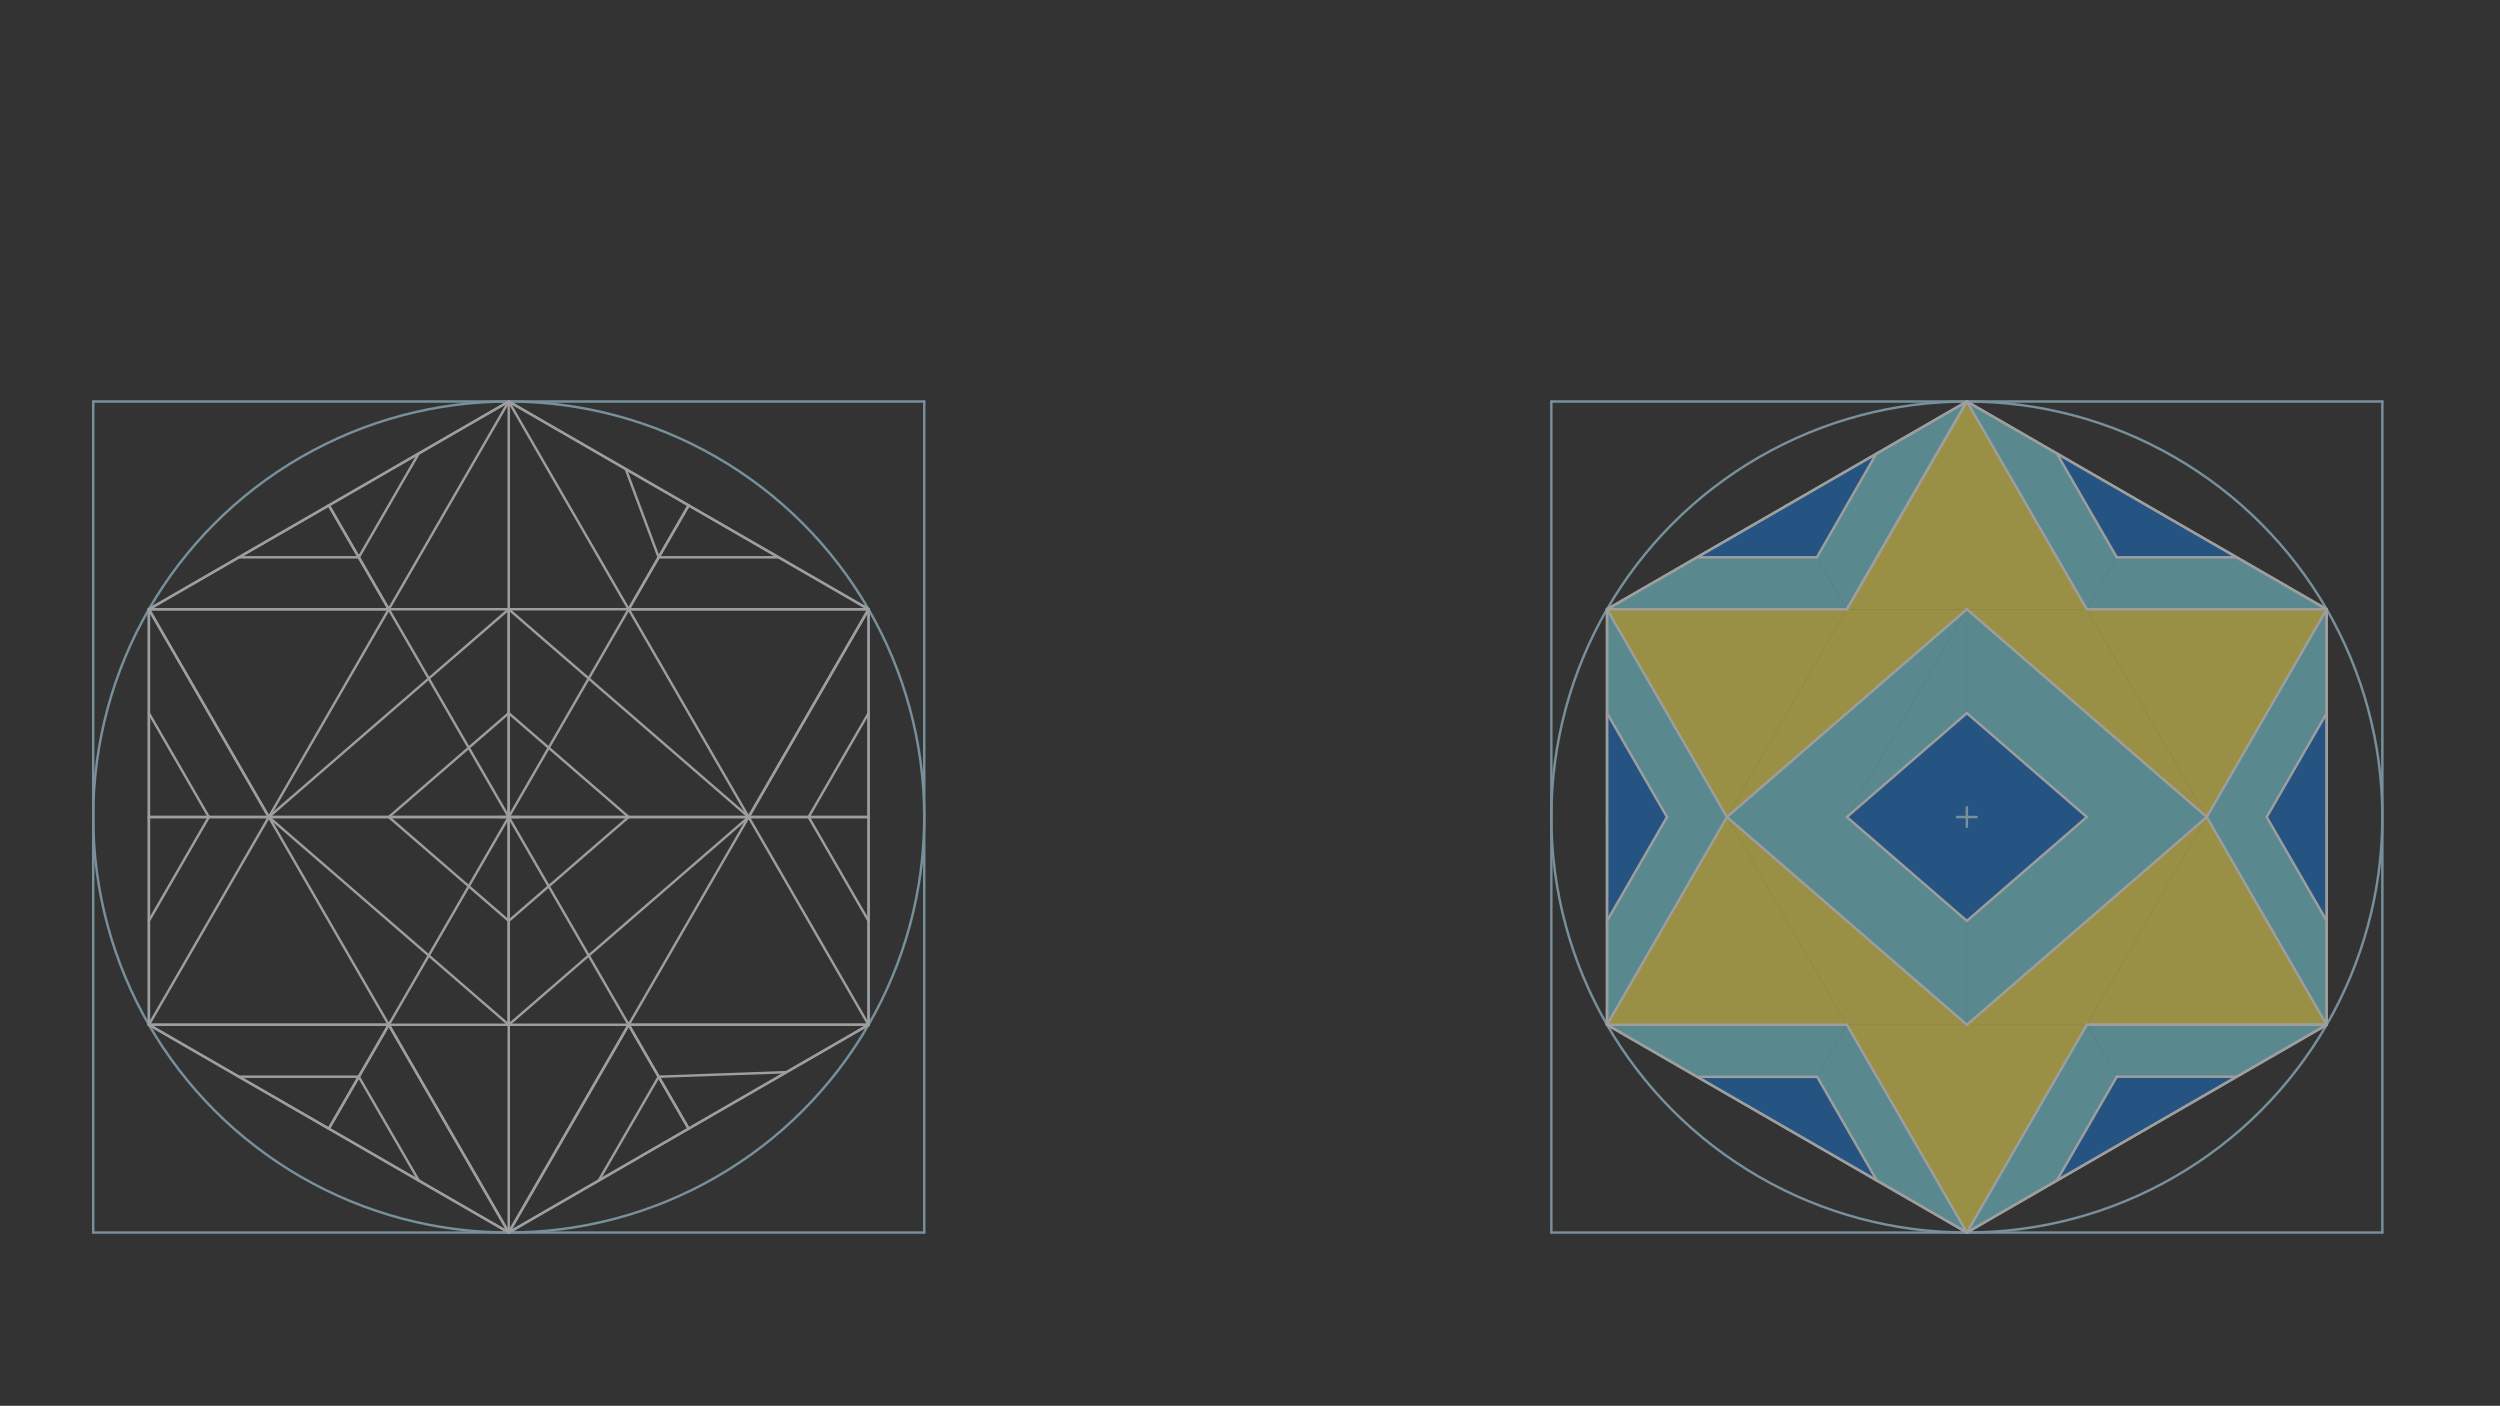 <svg xmlns="http://www.w3.org/2000/svg" class="svg--1it" height="100%" preserveAspectRatio="xMidYMid meet" viewBox="0 0 1023.307 575.433" width="100%"><rect x="0" y="0" width="1023.307" height="575.433" fill="#333333" stroke="none"/><defs><marker id="marker-arrow" markerHeight="16" markerUnits="userSpaceOnUse" markerWidth="24" orient="auto-start-reverse" refX="24" refY="4" viewBox="0 0 24 8"><path d="M 0 0 L 24 4 L 0 8 z" stroke="inherit"></path></marker></defs><g class="aux-layer--1FB"></g><g class="main-layer--3Vd"><g class="element--2qn"><g fill="#FFEE58" opacity="0.5"><path d="M 657.785 249.382 L 755.98 249.382 L 706.882 334.421 L 706.882 334.421 L 657.785 249.382 Z" stroke="none"></path></g></g><g class="element--2qn"><g fill="#FFEE58" opacity="0.5"><path d="M 706.882 334.421 L 755.98 249.382 L 755.98 249.382 L 805.078 249.382 L 706.882 334.421 Z" stroke="none"></path></g></g><g class="element--2qn"><g fill="#FFEE58" opacity="0.5"><path d="M 755.98 249.382 L 854.175 249.382 L 805.078 164.343 L 755.98 249.382 Z" stroke="none"></path></g></g><g class="element--2qn"><g fill="#FFEE58" opacity="0.5"><path d="M 854.175 249.382 L 903.273 334.421 L 952.37 249.382 L 854.175 249.382 Z" stroke="none"></path></g></g><g class="element--2qn"><g fill="#FFEE58" opacity="0.5"><path d="M 854.175 419.461 L 854.175 419.461 L 952.37 419.461 L 903.273 334.421 L 854.175 419.461 Z" stroke="none"></path></g></g><g class="element--2qn"><g fill="#FFEE58" opacity="0.5"><path d="M 854.175 419.461 L 755.98 419.461 L 805.078 504.5 L 854.175 419.461 Z" stroke="none"></path></g></g><g class="element--2qn"><g fill="#FFEE58" opacity="0.5"><path d="M 657.785 419.461 L 755.98 419.461 L 706.882 334.421 L 657.785 419.461 Z" stroke="none"></path></g></g><g class="element--2qn"><g fill="#FFEE58" opacity="0.5"><path d="M 706.882 334.421 L 805.078 419.461 L 755.98 419.461 L 706.882 334.421 Z" stroke="none"></path></g></g><g class="element--2qn"><g fill="#FFEE58" opacity="0.5"><path d="M 805.078 419.461 L 903.273 334.421 L 854.175 419.461 L 805.078 419.461 Z" stroke="none"></path></g></g><g class="element--2qn"><g fill="#FFEE58" opacity="0.5"><path d="M 854.175 249.382 L 805.078 249.382 L 903.273 334.421 L 854.175 249.382 Z" stroke="none"></path></g></g><g class="element--2qn"><g fill="#80DEEA" opacity="0.5"><path d="M 706.882 334.421 L 755.98 334.421 L 805.078 249.382 L 706.882 334.421 Z" stroke="none"></path></g></g><g class="element--2qn"><g fill="#80DEEA" opacity="0.5"><path d="M 755.98 334.421 L 805.078 291.902 L 805.078 249.382 L 755.98 334.421 Z" stroke="none"></path></g></g><g class="element--2qn"><g fill="#80DEEA" opacity="0.5"><path d="M 805.078 249.382 L 903.273 334.421 L 854.175 334.421 L 805.078 291.902 L 805.078 249.382 Z" stroke="none"></path></g></g><g class="element--2qn"><g fill="#80DEEA" opacity="0.5"><path d="M 854.175 334.421 L 903.273 334.421 L 805.078 419.461 L 805.078 376.941 L 854.175 334.421 Z" stroke="none"></path></g></g><g class="element--2qn"><g fill="#80DEEA" opacity="0.5"><path d="M 805.078 376.941 L 805.078 376.941 L 755.98 334.421 L 706.882 334.421 L 805.078 419.461 L 805.078 376.941 Z" stroke="none"></path></g></g><g class="element--2qn"><g fill="#80DEEA" opacity="0.5"><path d="M 657.785 419.461 L 694.727 440.789 L 743.825 440.789 L 755.98 419.461 L 755.98 419.461 L 657.785 419.461 Z" stroke="none"></path></g></g><g class="element--2qn"><g fill="#80DEEA" opacity="0.5"><path d="M 743.825 440.789 L 755.98 419.461 L 805.078 504.5 L 768.254 483.24 L 743.825 440.789 Z" stroke="none"></path></g></g><g class="element--2qn"><g fill="#80DEEA" opacity="0.5"><path d="M 805.078 504.5 L 841.901 483.24 L 866.449 440.72 L 854.175 419.461 L 805.078 504.5 Z" stroke="none"></path></g></g><g class="element--2qn"><g fill="#80DEEA" opacity="0.5"><path d="M 866.449 440.72 L 915.547 440.72 L 952.37 419.461 L 854.175 419.461 L 866.449 440.72 Z" stroke="none"></path></g></g><g class="element--2qn"><g fill="#80DEEA" opacity="0.5"><path d="M 952.37 419.461 L 952.37 376.941 L 927.821 334.421 L 903.273 334.421 L 952.37 419.461 Z" stroke="none"></path></g></g><g class="element--2qn"><g fill="#80DEEA" opacity="0.5"><path d="M 952.37 291.902 L 952.37 291.902 L 927.821 334.421 L 903.273 334.421 L 952.37 249.382 L 952.37 291.902 Z" stroke="none"></path></g></g><g class="element--2qn"><g fill="#80DEEA" opacity="0.5"><path d="M 915.547 228.122 L 915.547 228.122 L 866.449 228.122 L 854.175 249.382 L 952.37 249.382 L 915.547 228.122 Z" stroke="none"></path></g></g><g class="element--2qn"><g fill="#80DEEA" opacity="0.5"><path d="M 866.449 228.122 L 854.175 249.382 L 805.078 164.343 L 841.901 185.602 L 866.449 228.122 Z" stroke="none"></path></g></g><g class="element--2qn"><g fill="#80DEEA" opacity="0.5"><path d="M 743.706 228.122 L 755.98 249.382 L 805.078 164.343 L 767.974 185.764 L 743.706 228.122 Z" stroke="none"></path></g></g><g class="element--2qn"><g fill="#80DEEA" opacity="0.5"><path d="M 657.785 249.382 L 755.98 249.382 L 743.706 228.122 L 694.608 228.122 L 657.785 249.382 Z" stroke="none"></path></g></g><g class="element--2qn"><g fill="#80DEEA" opacity="0.5"><path d="M 657.785 249.382 L 657.785 291.902 L 682.334 334.421 L 706.882 334.421 L 706.882 334.421 L 657.785 249.382 Z" stroke="none"></path></g></g><g class="element--2qn"><g fill="#80DEEA" opacity="0.5"><path d="M 682.334 334.421 L 706.882 334.421 L 657.785 419.461 L 657.785 376.941 L 682.334 334.421 Z" stroke="none"></path></g></g><g class="element--2qn"><g fill="#1976D2" opacity="0.5"><path d="M 657.785 291.902 L 682.334 334.421 L 657.785 376.941 L 657.785 291.902 Z" stroke="none"></path></g></g><g class="element--2qn"><g fill="#1976D2" opacity="0.5"><path d="M 755.98 334.421 L 805.078 291.902 L 854.175 334.421 L 805.078 376.941 L 756.156 334.016 Z" stroke="none"></path></g></g><g class="element--2qn"><g fill="#1976D2" opacity="0.5"><path d="M 927.821 334.421 L 952.37 291.902 L 952.37 376.941 L 927.821 334.421 Z" stroke="none"></path></g></g><g class="element--2qn"><g fill="#1976D2" opacity="0.5"><path d="M 915.547 440.72 L 866.449 440.72 L 841.901 483.24 L 909.156 445.016 Z" stroke="none"></path></g></g><g class="element--2qn"><g fill="#1976D2" opacity="0.5"><path d="M 768.254 483.24 L 743.825 440.789 L 694.727 440.789 L 762.156 480.016 Z" stroke="none"></path></g></g><g class="element--2qn"><g fill="#1976D2" opacity="0.5"><path d="M 841.901 185.602 L 915.547 228.122 L 866.449 228.122 L 841.901 185.602 Z" stroke="none"></path></g></g><g class="element--2qn"><g fill="#1976D2" opacity="0.5"><path d="M 743.706 228.122 L 767.974 185.764 L 694.608 228.122 L 743.706 228.122 Z" stroke="none"></path></g></g><g class="element--2qn"><line stroke="#78909C" stroke-dasharray="none" stroke-linecap="round" stroke-width="1" x1="38.156" x2="378.314" y1="504.5" y2="504.5"></line></g><g class="element--2qn"><line stroke="#78909C" stroke-dasharray="none" stroke-linecap="round" stroke-width="1" x1="38.156" x2="38.156" y1="504.5" y2="164.343"></line></g><g class="element--2qn"><line stroke="#78909C" stroke-dasharray="none" stroke-linecap="round" stroke-width="1" x1="38.156" x2="378.314" y1="164.343" y2="164.343"></line></g><g class="element--2qn"><line stroke="#78909C" stroke-dasharray="none" stroke-linecap="round" stroke-width="1" x1="378.314" x2="378.314" y1="164.343" y2="504.5"></line></g><g class="element--2qn"><line stroke="#78909C" stroke-dasharray="none" stroke-linecap="round" stroke-width="1" x1="975.156" x2="975.156" y1="504.5" y2="164.343"></line></g><g class="element--2qn"><line stroke="#78909C" stroke-dasharray="none" stroke-linecap="round" stroke-width="1" x1="975.156" x2="634.999" y1="164.343" y2="164.343"></line></g><g class="element--2qn"><line stroke="#78909C" stroke-dasharray="none" stroke-linecap="round" stroke-width="1" x1="634.999" x2="634.999" y1="164.343" y2="504.5"></line></g><g class="element--2qn"><line stroke="#78909C" stroke-dasharray="none" stroke-linecap="round" stroke-width="1" x1="634.999" x2="975.156" y1="504.5" y2="504.5"></line></g><g class="element--2qn"><g class="center--1s5"><line x1="204.235" y1="334.421" x2="212.235" y2="334.421" stroke="#78909C" stroke-width="1" stroke-linecap="round"></line><line x1="208.235" y1="330.421" x2="208.235" y2="338.421" stroke="#78909C" stroke-width="1" stroke-linecap="round"></line><circle class="hit--230" cx="208.235" cy="334.421" r="4" stroke="none" fill="transparent"></circle></g><circle cx="208.235" cy="334.421" fill="none" r="170.079" stroke="#78909C" stroke-dasharray="none" stroke-width="1"></circle></g><g class="element--2qn"><line stroke="#78909C" stroke-dasharray="none" stroke-linecap="round" stroke-width="1" x1="60.942" x2="208.235" y1="249.382" y2="164.343"></line></g><g class="element--2qn"><line stroke="#78909C" stroke-dasharray="none" stroke-linecap="round" stroke-width="1" x1="208.235" x2="355.527" y1="164.343" y2="249.382"></line></g><g class="element--2qn"><line stroke="#78909C" stroke-dasharray="none" stroke-linecap="round" stroke-width="1" x1="355.527" x2="355.527" y1="249.382" y2="419.461"></line></g><g class="element--2qn"><line stroke="#78909C" stroke-dasharray="none" stroke-linecap="round" stroke-width="1" x1="355.528" x2="208.235" y1="419.461" y2="504.5"></line></g><g class="element--2qn"><line stroke="#78909C" stroke-dasharray="none" stroke-linecap="round" stroke-width="1" x1="208.235" x2="60.942" y1="504.5" y2="419.461"></line></g><g class="element--2qn"><line stroke="#78909C" stroke-dasharray="none" stroke-linecap="round" stroke-width="1" x1="60.942" x2="60.942" y1="419.461" y2="249.382"></line></g><g class="element--2qn"><g class="center--1s5"><line x1="801.078" y1="334.421" x2="809.078" y2="334.421" stroke="#78909C" stroke-width="1" stroke-linecap="round"></line><line x1="805.078" y1="330.421" x2="805.078" y2="338.421" stroke="#78909C" stroke-width="1" stroke-linecap="round"></line><circle class="hit--230" cx="805.078" cy="334.421" r="4" stroke="none" fill="transparent"></circle></g><circle cx="805.078" cy="334.421" fill="none" r="170.079" stroke="#78909C" stroke-dasharray="none" stroke-width="1"></circle></g><g class="element--2qn"><line stroke="#9E9E9E" stroke-dasharray="none" stroke-linecap="round" stroke-width="1" x1="657.785" x2="805.078" y1="249.382" y2="164.343"></line></g><g class="element--2qn"><line stroke="#9E9E9E" stroke-dasharray="none" stroke-linecap="round" stroke-width="1" x1="952.37" x2="805.078" y1="249.382" y2="164.343"></line></g><g class="element--2qn"><line stroke="#9E9E9E" stroke-dasharray="none" stroke-linecap="round" stroke-width="1" x1="952.37" x2="952.37" y1="249.382" y2="419.461"></line></g><g class="element--2qn"><line stroke="#9E9E9E" stroke-dasharray="none" stroke-linecap="round" stroke-width="1" x1="952.37" x2="805.078" y1="419.461" y2="504.5"></line></g><g class="element--2qn"><line stroke="#9E9E9E" stroke-dasharray="none" stroke-linecap="round" stroke-width="1" x1="805.078" x2="657.785" y1="504.5" y2="419.461"></line></g><g class="element--2qn"><line stroke="#9E9E9E" stroke-dasharray="none" stroke-linecap="round" stroke-width="1" x1="657.785" x2="657.785" y1="419.461" y2="249.382"></line></g><g class="element--2qn"><line stroke="#9E9E9E" stroke-dasharray="none" stroke-linecap="round" stroke-width="1" x1="134.589" x2="281.881" y1="206.862" y2="461.98"></line></g><g class="element--2qn"><line stroke="#9E9E9E" stroke-dasharray="none" stroke-linecap="round" stroke-width="1" x1="281.881" x2="134.589" y1="206.862" y2="461.98"></line></g><g class="element--2qn"><line stroke="#9E9E9E" stroke-dasharray="none" stroke-linecap="round" stroke-width="1" x1="355.527" x2="60.942" y1="334.421" y2="334.421"></line></g><g class="element--2qn"><line stroke="#9E9E9E" stroke-dasharray="none" stroke-linecap="round" stroke-width="1" x1="208.235" x2="208.235" y1="164.343" y2="504.5"></line></g><g class="element--2qn"><line stroke="#9E9E9E" stroke-dasharray="none" stroke-linecap="round" stroke-width="1" x1="60.942" x2="355.527" y1="249.382" y2="249.382"></line></g><g class="element--2qn"><line stroke="#9E9E9E" stroke-dasharray="none" stroke-linecap="round" stroke-width="1" x1="355.527" x2="60.942" y1="419.461" y2="419.461"></line></g><g class="element--2qn"><line stroke="#9E9E9E" stroke-dasharray="none" stroke-linecap="round" stroke-width="1" x1="60.942" x2="208.235" y1="249.382" y2="504.5"></line></g><g class="element--2qn"><line stroke="#9E9E9E" stroke-dasharray="none" stroke-linecap="round" stroke-width="1" x1="208.235" x2="355.527" y1="504.5" y2="249.382"></line></g><g class="element--2qn"><line stroke="#9E9E9E" stroke-dasharray="none" stroke-linecap="round" stroke-width="1" x1="159.137" x2="110.04" y1="249.382" y2="334.421"></line></g><g class="element--2qn"><line stroke="#9E9E9E" stroke-dasharray="none" stroke-linecap="round" stroke-width="1" x1="306.43" x2="257.332" y1="334.421" y2="249.382"></line></g><g class="element--2qn"><line stroke="#9E9E9E" stroke-dasharray="none" stroke-linecap="round" stroke-width="1" x1="159.137" x2="208.235" y1="249.382" y2="164.343"></line></g><g class="element--2qn"><line stroke="#9E9E9E" stroke-dasharray="none" stroke-linecap="round" stroke-width="1" x1="159.137" x2="60.942" y1="249.382" y2="249.382"></line></g><g class="element--2qn"><line stroke="#9E9E9E" stroke-dasharray="none" stroke-linecap="round" stroke-width="1" x1="60.942" x2="110.04" y1="249.382" y2="334.421"></line></g><g class="element--2qn"><line stroke="#9E9E9E" stroke-dasharray="none" stroke-linecap="round" stroke-width="1" x1="110.04" x2="60.942" y1="334.421" y2="419.461"></line></g><g class="element--2qn"><line stroke="#9E9E9E" stroke-dasharray="none" stroke-linecap="round" stroke-width="1" x1="60.942" x2="159.137" y1="419.461" y2="419.461"></line></g><g class="element--2qn"><line stroke="#9E9E9E" stroke-dasharray="none" stroke-linecap="round" stroke-width="1" x1="159.137" x2="208.235" y1="419.461" y2="504.5"></line></g><g class="element--2qn"><line stroke="#9E9E9E" stroke-dasharray="none" stroke-linecap="round" stroke-width="1" x1="208.235" x2="257.332" y1="504.5" y2="419.461"></line></g><g class="element--2qn"><line stroke="#9E9E9E" stroke-dasharray="none" stroke-linecap="round" stroke-width="1" x1="257.332" x2="355.527" y1="419.461" y2="419.461"></line></g><g class="element--2qn"><line stroke="#9E9E9E" stroke-dasharray="none" stroke-linecap="round" stroke-width="1" x1="355.527" x2="306.43" y1="419.461" y2="334.421"></line></g><g class="element--2qn"><line stroke="#9E9E9E" stroke-dasharray="none" stroke-linecap="round" stroke-width="1" x1="257.332" x2="355.527" y1="249.382" y2="249.382"></line></g><g class="element--2qn"><line stroke="#9E9E9E" stroke-dasharray="none" stroke-linecap="round" stroke-width="1" x1="355.527" x2="306.43" y1="249.382" y2="334.421"></line></g><g class="element--2qn"><line stroke="#9E9E9E" stroke-dasharray="none" stroke-linecap="round" stroke-width="1" x1="208.235" x2="257.332" y1="164.343" y2="249.382"></line></g><g class="element--2qn"><line stroke="#9E9E9E" stroke-dasharray="none" stroke-linecap="round" stroke-width="1" x1="208.235" x2="134.589" y1="164.343" y2="206.862"></line></g><g class="element--2qn"><line stroke="#9E9E9E" stroke-dasharray="none" stroke-linecap="round" stroke-width="1" x1="134.589" x2="60.942" y1="206.862" y2="249.382"></line></g><g class="element--2qn"><line stroke="#9E9E9E" stroke-dasharray="none" stroke-linecap="round" stroke-width="1" x1="134.589" x2="159.137" y1="206.862" y2="249.382"></line></g><g class="element--2qn"><line stroke="#9E9E9E" stroke-dasharray="none" stroke-linecap="round" stroke-width="1" x1="97.766" x2="146.863" y1="228.122" y2="228.122"></line></g><g class="element--2qn"><line stroke="#9E9E9E" stroke-dasharray="none" stroke-linecap="round" stroke-width="1" x1="146.863" x2="171.412" y1="228.122" y2="185.602"></line></g><g class="element--2qn"><line stroke="#9E9E9E" stroke-dasharray="none" stroke-linecap="round" stroke-width="1" x1="281.881" x2="355.527" y1="206.862" y2="249.382"></line></g><g class="element--2qn"><line stroke="#9E9E9E" stroke-dasharray="none" stroke-linecap="round" stroke-width="1" x1="257.332" x2="281.881" y1="249.382" y2="206.862"></line></g><g class="element--2qn"><line stroke="#9E9E9E" stroke-dasharray="none" stroke-linecap="round" stroke-width="1" x1="318.704" x2="269.607" y1="228.122" y2="228.122"></line></g><g class="element--2qn"><line stroke="#9E9E9E" stroke-dasharray="none" stroke-linecap="round" stroke-width="1" x1="281.881" x2="208.235" y1="206.862" y2="164.343"></line></g><g class="element--2qn"><line stroke="#9E9E9E" stroke-dasharray="none" stroke-linecap="round" stroke-width="1" x1="269.607" x2="256.139" y1="228.122" y2="192"></line></g><g class="element--2qn"><line stroke="#9E9E9E" stroke-dasharray="none" stroke-linecap="round" stroke-width="1" x1="355.527" x2="355.527" y1="334.421" y2="249.382"></line></g><g class="element--2qn"><line stroke="#9E9E9E" stroke-dasharray="none" stroke-linecap="round" stroke-width="1" x1="355.527" x2="355.527" y1="334.421" y2="419.461"></line></g><g class="element--2qn"><line stroke="#9E9E9E" stroke-dasharray="none" stroke-linecap="round" stroke-width="1" x1="355.527" x2="306.43" y1="334.421" y2="334.421"></line></g><g class="element--2qn"><line stroke="#9E9E9E" stroke-dasharray="none" stroke-linecap="round" stroke-width="1" x1="355.527" x2="330.979" y1="291.902" y2="334.421"></line></g><g class="element--2qn"><line stroke="#9E9E9E" stroke-dasharray="none" stroke-linecap="round" stroke-width="1" x1="330.979" x2="355.527" y1="334.421" y2="376.941"></line></g><g class="element--2qn"><line stroke="#9E9E9E" stroke-dasharray="none" stroke-linecap="round" stroke-width="1" x1="281.881" x2="355.527" y1="461.98" y2="419.461"></line></g><g class="element--2qn"><line stroke="#9E9E9E" stroke-dasharray="none" stroke-linecap="round" stroke-width="1" x1="281.881" x2="208.235" y1="461.98" y2="504.5"></line></g><g class="element--2qn"><line stroke="#9E9E9E" stroke-dasharray="none" stroke-linecap="round" stroke-width="1" x1="281.881" x2="257.332" y1="461.98" y2="419.461"></line></g><g class="element--2qn"><line stroke="#9E9E9E" stroke-dasharray="none" stroke-linecap="round" stroke-width="1" x1="245.058" x2="269.607" y1="483.24" y2="440.72"></line></g><g class="element--2qn"><line stroke="#9E9E9E" stroke-dasharray="none" stroke-linecap="round" stroke-width="1" x1="269.607" x2="321.932" y1="440.72" y2="438.857"></line></g><g class="element--2qn"><line stroke="#9E9E9E" stroke-dasharray="none" stroke-linecap="round" stroke-width="1" x1="159.137" x2="134.589" y1="419.461" y2="461.98"></line></g><g class="element--2qn"><line stroke="#9E9E9E" stroke-dasharray="none" stroke-linecap="round" stroke-width="1" x1="208.235" x2="134.589" y1="504.5" y2="461.98"></line></g><g class="element--2qn"><line stroke="#9E9E9E" stroke-dasharray="none" stroke-linecap="round" stroke-width="1" x1="134.589" x2="60.942" y1="461.98" y2="419.461"></line></g><g class="element--2qn"><line stroke="#9E9E9E" stroke-dasharray="none" stroke-linecap="round" stroke-width="1" x1="97.766" x2="146.863" y1="440.72" y2="440.72"></line></g><g class="element--2qn"><line stroke="#9E9E9E" stroke-dasharray="none" stroke-linecap="round" stroke-width="1" x1="146.863" x2="171.412" y1="440.72" y2="483.24"></line></g><g class="element--2qn"><line stroke="#9E9E9E" stroke-dasharray="none" stroke-linecap="round" stroke-width="1" x1="60.942" x2="60.942" y1="419.461" y2="334.421"></line></g><g class="element--2qn"><line stroke="#9E9E9E" stroke-dasharray="none" stroke-linecap="round" stroke-width="1" x1="60.942" x2="60.942" y1="334.421" y2="249.382"></line></g><g class="element--2qn"><line stroke="#9E9E9E" stroke-dasharray="none" stroke-linecap="round" stroke-width="1" x1="110.04" x2="60.942" y1="334.421" y2="334.421"></line></g><g class="element--2qn"><line stroke="#9E9E9E" stroke-dasharray="none" stroke-linecap="round" stroke-width="1" x1="60.942" x2="85.491" y1="291.902" y2="334.421"></line></g><g class="element--2qn"><line stroke="#9E9E9E" stroke-dasharray="none" stroke-linecap="round" stroke-width="1" x1="85.491" x2="60.942" y1="334.421" y2="376.941"></line></g><g class="element--2qn"><line stroke="#9E9E9E" stroke-dasharray="none" stroke-linecap="round" stroke-width="1" x1="110.04" x2="208.235" y1="334.421" y2="249.382"></line></g><g class="element--2qn"><line stroke="#9E9E9E" stroke-dasharray="none" stroke-linecap="round" stroke-width="1" x1="208.235" x2="306.43" y1="249.382" y2="334.421"></line></g><g class="element--2qn"><line stroke="#9E9E9E" stroke-dasharray="none" stroke-linecap="round" stroke-width="1" x1="306.43" x2="208.235" y1="334.421" y2="419.461"></line></g><g class="element--2qn"><line stroke="#9E9E9E" stroke-dasharray="none" stroke-linecap="round" stroke-width="1" x1="110.04" x2="208.235" y1="334.421" y2="419.461"></line></g><g class="element--2qn"><line stroke="#9E9E9E" stroke-dasharray="none" stroke-linecap="round" stroke-width="1" x1="110.04" x2="208.235" y1="334.421" y2="334.421"></line></g><g class="element--2qn"><line stroke="#9E9E9E" stroke-dasharray="none" stroke-linecap="round" stroke-width="1" x1="208.235" x2="306.43" y1="334.421" y2="334.421"></line></g><g class="element--2qn"><line stroke="#9E9E9E" stroke-dasharray="none" stroke-linecap="round" stroke-width="1" x1="208.235" x2="208.235" y1="249.382" y2="334.421"></line></g><g class="element--2qn"><line stroke="#9E9E9E" stroke-dasharray="none" stroke-linecap="round" stroke-width="1" x1="208.235" x2="208.235" y1="334.421" y2="419.461"></line></g><g class="element--2qn"><line stroke="#9E9E9E" stroke-dasharray="none" stroke-linecap="round" stroke-width="1" x1="159.137" x2="208.235" y1="334.421" y2="291.902"></line></g><g class="element--2qn"><line stroke="#9E9E9E" stroke-dasharray="none" stroke-linecap="round" stroke-width="1" x1="208.235" x2="257.332" y1="291.902" y2="334.421"></line></g><g class="element--2qn"><line stroke="#9E9E9E" stroke-dasharray="none" stroke-linecap="round" stroke-width="1" x1="257.332" x2="208.235" y1="334.421" y2="376.941"></line></g><g class="element--2qn"><line stroke="#9E9E9E" stroke-dasharray="none" stroke-linecap="round" stroke-width="1" x1="208.235" x2="159.137" y1="376.941" y2="334.421"></line></g><g class="element--2qn"><line stroke="#9E9E9E" stroke-dasharray="none" stroke-linecap="round" stroke-width="1" x1="657.785" x2="755.98" y1="249.382" y2="249.382"></line></g><g class="element--2qn"><line stroke="#9E9E9E" stroke-dasharray="none" stroke-linecap="round" stroke-width="1" x1="657.785" x2="755.98" y1="419.461" y2="419.461"></line></g><g class="element--2qn"><line stroke="#9E9E9E" stroke-dasharray="none" stroke-linecap="round" stroke-width="1" x1="854.175" x2="952.37" y1="419.461" y2="419.461"></line></g><g class="element--2qn"><line stroke="#9E9E9E" stroke-dasharray="none" stroke-linecap="round" stroke-width="1" x1="854.175" x2="952.37" y1="249.382" y2="249.382"></line></g><g class="element--2qn"><line stroke="#9E9E9E" stroke-dasharray="none" stroke-linecap="round" stroke-width="1" x1="657.785" x2="657.785" y1="334.421" y2="249.382"></line></g><g class="element--2qn"><line stroke="#9E9E9E" stroke-dasharray="none" stroke-linecap="round" stroke-width="1" x1="657.785" x2="657.785" y1="334.421" y2="419.461"></line></g><g class="element--2qn"><line stroke="#9E9E9E" stroke-dasharray="none" stroke-linecap="round" stroke-width="1" x1="657.785" x2="682.334" y1="291.902" y2="334.421"></line></g><g class="element--2qn"><line stroke="#9E9E9E" stroke-dasharray="none" stroke-linecap="round" stroke-width="1" x1="682.334" x2="657.785" y1="334.421" y2="376.941"></line></g><g class="element--2qn"><line stroke="#9E9E9E" stroke-dasharray="none" stroke-linecap="round" stroke-width="1" x1="657.785" x2="731.431" y1="249.382" y2="206.862"></line></g><g class="element--2qn"><line stroke="#9E9E9E" stroke-dasharray="none" stroke-linecap="round" stroke-width="1" x1="730.87" x2="805.078" y1="207.186" y2="164.343"></line></g><g class="element--2qn"><line stroke="#9E9E9E" stroke-dasharray="none" stroke-linecap="round" stroke-width="1" x1="767.974" x2="743.706" y1="185.764" y2="228.122"></line></g><g class="element--2qn"><line stroke="#9E9E9E" stroke-dasharray="none" stroke-linecap="round" stroke-width="1" x1="743.706" x2="694.608" y1="228.122" y2="228.122"></line></g><g class="element--2qn"><line stroke="#9E9E9E" stroke-dasharray="none" stroke-linecap="round" stroke-width="1" x1="878.724" x2="805.078" y1="206.862" y2="164.343"></line></g><g class="element--2qn"><line stroke="#9E9E9E" stroke-dasharray="none" stroke-linecap="round" stroke-width="1" x1="878.724" x2="952.37" y1="206.862" y2="249.382"></line></g><g class="element--2qn"><line stroke="#9E9E9E" stroke-dasharray="none" stroke-linecap="round" stroke-width="1" x1="841.901" x2="866.449" y1="185.602" y2="228.122"></line></g><g class="element--2qn"><line stroke="#9E9E9E" stroke-dasharray="none" stroke-linecap="round" stroke-width="1" x1="866.449" x2="915.547" y1="228.122" y2="228.122"></line></g><g class="element--2qn"><line stroke="#9E9E9E" stroke-dasharray="none" stroke-linecap="round" stroke-width="1" x1="952.37" x2="952.37" y1="249.382" y2="334.421"></line></g><g class="element--2qn"><line stroke="#9E9E9E" stroke-dasharray="none" stroke-linecap="round" stroke-width="1" x1="952.37" x2="952.37" y1="334.421" y2="419.461"></line></g><g class="element--2qn"><line stroke="#9E9E9E" stroke-dasharray="none" stroke-linecap="round" stroke-width="1" x1="952.37" x2="927.821" y1="291.902" y2="334.421"></line></g><g class="element--2qn"><line stroke="#9E9E9E" stroke-dasharray="none" stroke-linecap="round" stroke-width="1" x1="927.821" x2="952.37" y1="334.421" y2="376.941"></line></g><g class="element--2qn"><line stroke="#9E9E9E" stroke-dasharray="none" stroke-linecap="round" stroke-width="1" x1="878.724" x2="952.37" y1="461.98" y2="419.461"></line></g><g class="element--2qn"><line stroke="#9E9E9E" stroke-dasharray="none" stroke-linecap="round" stroke-width="1" x1="805.078" x2="878.724" y1="504.5" y2="461.98"></line></g><g class="element--2qn"><line stroke="#9E9E9E" stroke-dasharray="none" stroke-linecap="round" stroke-width="1" x1="841.901" x2="866.449" y1="483.24" y2="440.72"></line></g><g class="element--2qn"><line stroke="#9E9E9E" stroke-dasharray="none" stroke-linecap="round" stroke-width="1" x1="866.449" x2="915.547" y1="440.72" y2="440.72"></line></g><g class="element--2qn"><line stroke="#9E9E9E" stroke-dasharray="none" stroke-linecap="round" stroke-width="1" x1="731.431" x2="805.078" y1="461.98" y2="504.5"></line></g><g class="element--2qn"><line stroke="#9E9E9E" stroke-dasharray="none" stroke-linecap="round" stroke-width="1" x1="731.669" x2="657.785" y1="462.118" y2="419.461"></line></g><g class="element--2qn"><line stroke="#9E9E9E" stroke-dasharray="none" stroke-linecap="round" stroke-width="1" x1="694.727" x2="743.825" y1="440.789" y2="440.789"></line></g><g class="element--2qn"><line stroke="#9E9E9E" stroke-dasharray="none" stroke-linecap="round" stroke-width="1" x1="743.825" x2="768.254" y1="440.789" y2="483.24"></line></g><g class="element--2qn"><line stroke="#9E9E9E" stroke-dasharray="none" stroke-linecap="round" stroke-width="1" x1="706.882" x2="805.078" y1="334.421" y2="249.382"></line></g><g class="element--2qn"><line stroke="#9E9E9E" stroke-dasharray="none" stroke-linecap="round" stroke-width="1" x1="805.078" x2="903.273" y1="249.382" y2="334.421"></line></g><g class="element--2qn"><line stroke="#9E9E9E" stroke-dasharray="none" stroke-linecap="round" stroke-width="1" x1="903.273" x2="805.078" y1="334.421" y2="419.461"></line></g><g class="element--2qn"><line stroke="#9E9E9E" stroke-dasharray="none" stroke-linecap="round" stroke-width="1" x1="805.078" x2="706.882" y1="419.461" y2="334.421"></line></g><g class="element--2qn"><line stroke="#9E9E9E" stroke-dasharray="none" stroke-linecap="round" stroke-width="1" x1="755.98" x2="805.078" y1="334.421" y2="291.902"></line></g><g class="element--2qn"><line stroke="#9E9E9E" stroke-dasharray="none" stroke-linecap="round" stroke-width="1" x1="805.078" x2="854.175" y1="291.902" y2="334.421"></line></g><g class="element--2qn"><line stroke="#9E9E9E" stroke-dasharray="none" stroke-linecap="round" stroke-width="1" x1="854.175" x2="805.078" y1="334.421" y2="376.941"></line></g><g class="element--2qn"><line stroke="#9E9E9E" stroke-dasharray="none" stroke-linecap="round" stroke-width="1" x1="805.078" x2="755.98" y1="376.941" y2="334.421"></line></g><g class="element--2qn"><line stroke="#9E9E9E" stroke-dasharray="none" stroke-linecap="round" stroke-width="1" x1="755.98" x2="805.078" y1="419.461" y2="504.5"></line></g><g class="element--2qn"><line stroke="#9E9E9E" stroke-dasharray="none" stroke-linecap="round" stroke-width="1" x1="755.98" x2="805.078" y1="249.382" y2="164.343"></line></g><g class="element--2qn"><line stroke="#9E9E9E" stroke-dasharray="none" stroke-linecap="round" stroke-width="1" x1="706.882" x2="657.785" y1="334.421" y2="419.461"></line></g><g class="element--2qn"><line stroke="#9E9E9E" stroke-dasharray="none" stroke-linecap="round" stroke-width="1" x1="706.882" x2="657.785" y1="334.421" y2="249.382"></line></g><g class="element--2qn"><line stroke="#9E9E9E" stroke-dasharray="none" stroke-linecap="round" stroke-width="1" x1="903.273" x2="952.37" y1="334.421" y2="249.382"></line></g><g class="element--2qn"><line stroke="#9E9E9E" stroke-dasharray="none" stroke-linecap="round" stroke-width="1" x1="903.273" x2="952.37" y1="334.421" y2="419.461"></line></g><g class="element--2qn"><line stroke="#9E9E9E" stroke-dasharray="none" stroke-linecap="round" stroke-width="1" x1="952.37" x2="854.175" y1="419.461" y2="419.461"></line></g><g class="element--2qn"><line stroke="#9E9E9E" stroke-dasharray="none" stroke-linecap="round" stroke-width="1" x1="854.175" x2="805.078" y1="419.461" y2="504.5"></line></g><g class="element--2qn"><line stroke="#9E9E9E" stroke-dasharray="none" stroke-linecap="round" stroke-width="1" x1="854.175" x2="805.078" y1="249.382" y2="164.343"></line></g><g class="element--2qn"><line stroke="#9E9E9E" stroke-dasharray="none" stroke-linecap="round" stroke-width="1" x1="755.98" x2="805.078" y1="249.382" y2="164.343"></line></g></g><g class="snaps-layer--2PT"></g><g class="temp-layer--rAP"></g></svg>